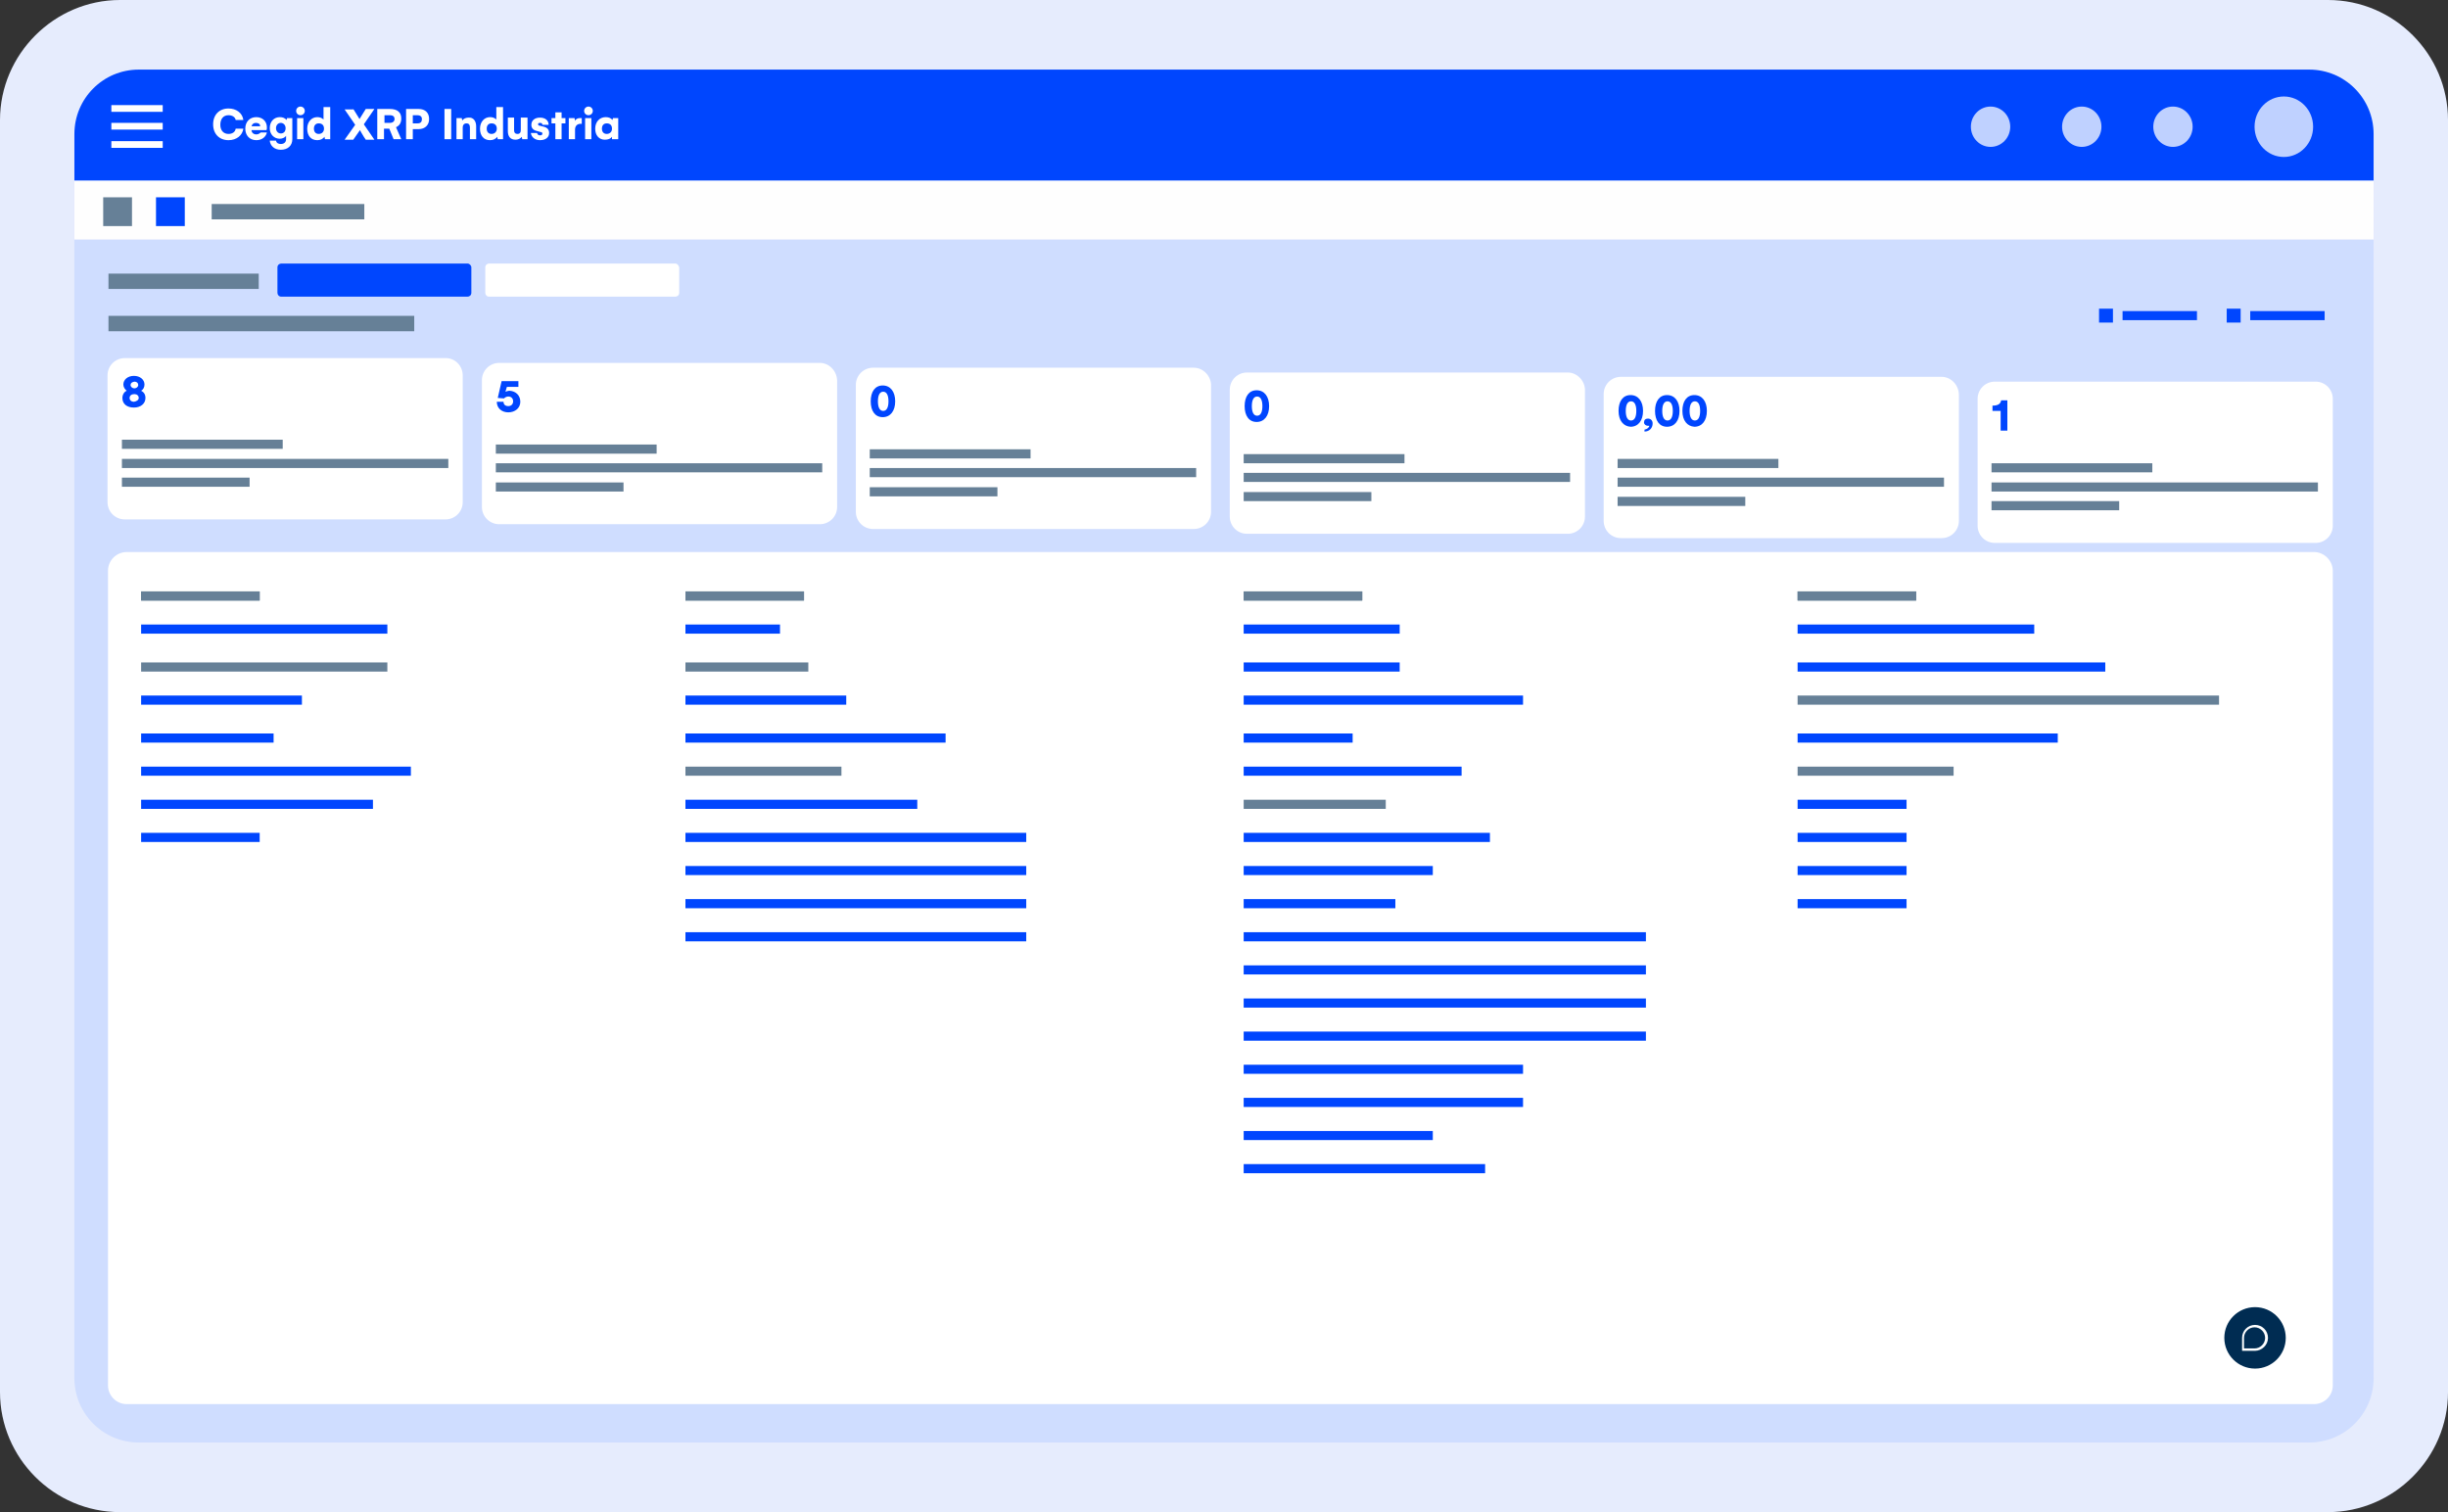 <?xml version="1.0" encoding="UTF-8"?>
<!-- Generator: Adobe Illustrator 28.3.0, SVG Export Plug-In . SVG Version: 6.00 Build 0)  -->
<svg xmlns="http://www.w3.org/2000/svg" xmlns:xlink="http://www.w3.org/1999/xlink" version="1.1" x="0px" y="0px" viewBox="0 0 510 315" style="enable-background:new 0 0 510 315;" xml:space="preserve"><rect x="0" y="0" width="510" height="315" fill="#333333" stroke="none"/>
<style type="text/css">
	.st0{fill:#E6ECFD;}
	.st1{fill:#F2F2F2;}
	.st2{fill:#0046FE;}
	.st3{opacity:0.75;fill:#E6ECFD;enable-background:new    ;}
	.st4{fill:#FFFFFF;}
	.st5{enable-background:new    ;}
	.st6{fill:#99B5FF;}
	.st7{fill:#668097;}
	.st8{fill:#E5ECFF;}
	.st9{fill:#D3DDFE;}
	.st10{fill:#FEFEFE;}
	.st11{opacity:0.75;fill:#FFFFFF;enable-background:new    ;}
	.st12{fill:#002C52;}
	.st13{fill:#D5F7E9;}
	.st14{clip-path:url(#SVGID_00000142146062950701973210000013816589845757483169_);}
	.st15{clip-path:url(#screen_00000167367071557475632580000013421768673032658591_);}
	.st16{opacity:0.8;fill:#FFFFFF;}
	.st17{clip-path:url(#screen_00000170241898980213991050000003850809262722187418_);}
	.st18{clip-path:url(#screen_00000015345512477034377430000017955291742941746823_);}
	.st19{fill:#CCDAFF;}
	.st20{fill:none;stroke:#FFFFFF;stroke-miterlimit:10;}
	.st21{fill:none;stroke:#F2F2F2;stroke-width:0;stroke-miterlimit:10;}
	.st22{clip-path:url(#SVGID_00000056416045109294591900000018392958215606083512_);fill:#FFFFFF;}
	.st23{clip-path:url(#SVGID_00000056416045109294591900000018392958215606083512_);}
	.st24{clip-path:url(#SVGID_00000057866681955858343200000014674764099783314622_);fill:#F2F2F2;}
	.st25{clip-path:url(#SVGID_00000057866681955858343200000014674764099783314622_);}
	.st26{clip-path:url(#SVGID_00000029017058897200388740000016014678315831387269_);fill:#FFFFFF;}
	.st27{clip-path:url(#SVGID_00000029017058897200388740000016014678315831387269_);}
	.st28{opacity:0.75;clip-path:url(#SVGID_00000029017058897200388740000016014678315831387269_);fill:#FFFFFF;}
	.st29{clip-path:url(#SVGID_00000055684424571436646260000018189238668762151816_);fill:#FFFFFF;}
	.st30{clip-path:url(#SVGID_00000055684424571436646260000018189238668762151816_);}
	.st31{fill:#EBF2FF;}
	.st32{clip-path:url(#SVGID_00000055684424571436646260000018189238668762151816_);fill:#668097;}
	.st33{clip-path:url(#SVGID_00000055684424571436646260000018189238668762151816_);fill:#99B5FF;}
	.st34{clip-path:url(#SVGID_00000055684424571436646260000018189238668762151816_);fill:#0046FE;}
	.st35{fill:#FFFFFF;stroke:#668097;stroke-width:0.5;stroke-miterlimit:10;}
	.st36{fill:#C8C8C8;}
	.st37{fill:none;stroke:#0046FE;stroke-width:0.25;stroke-miterlimit:10;}
	.st38{fill:none;stroke:#668097;stroke-width:0.25;stroke-miterlimit:10;}
	.st39{fill:none;stroke:#FFFFFF;stroke-linecap:round;stroke-miterlimit:10;}
	.st40{fill:#EAF0FD;}
	.st41{fill:#172734;}
	.st42{fill:#F5CC52;}
	.st43{fill:#F5DA89;}
	.st44{fill:#E8C6C7;}
	.st45{fill:#E9EEFB;}
	.st46{fill:#EAEAEA;}
	.st47{fill:#F0CB60;}
	.st48{fill:#505560;}
	.st49{fill:#181818;}
	.st50{fill:#A9B9C4;}
	.st51{fill:#CFDAE1;}
	.st52{fill:#363B44;}
	.st53{fill:#F5F5F5;}
	.st54{clip-path:url(#SVGID_00000147933359357652807850000010886522496048232372_);fill:#FFFFFF;}
	
		.st55{clip-path:url(#SVGID_00000147933359357652807850000010886522496048232372_);fill:#F5F6F5;stroke:#DEDEDE;stroke-width:0.5;stroke-miterlimit:10;}
	.st56{clip-path:url(#SVGID_00000147933359357652807850000010886522496048232372_);fill:#0046FE;}
	.st57{clip-path:url(#SVGID_00000147933359357652807850000010886522496048232372_);fill:#F5F6F5;}
	.st58{clip-path:url(#SVGID_00000147933359357652807850000010886522496048232372_);fill:#DEDEDE;}
	.st59{clip-path:url(#SVGID_00000147933359357652807850000010886522496048232372_);fill:#F6F6F6;}
	.st60{clip-path:url(#SVGID_00000147933359357652807850000010886522496048232372_);fill:#DB3848;}
	.st61{clip-path:url(#SVGID_00000147933359357652807850000010886522496048232372_);fill:#2BA747;}
	.st62{clip-path:url(#SVGID_00000147933359357652807850000010886522496048232372_);fill:#047CFD;}
	.st63{clip-path:url(#SVGID_00000147933359357652807850000010886522496048232372_);fill:#FDC10B;}
	.st64{clip-path:url(#SVGID_00000147933359357652807850000010886522496048232372_);fill:#ACACAC;}
	.st65{clip-path:url(#SVGID_00000147933359357652807850000010886522496048232372_);fill:#EEF0EE;}
	.st66{clip-path:url(#SVGID_00000147933359357652807850000010886522496048232372_);fill:#939393;}
	.st67{clip-path:url(#SVGID_00000147933359357652807850000010886522496048232372_);fill:#404045;}
	.st68{clip-path:url(#SVGID_00000147933359357652807850000010886522496048232372_);fill:#FCFCFB;}
	.st69{clip-path:url(#SVGID_00000147933359357652807850000010886522496048232372_);fill:#98EA25;}
	.st70{clip-path:url(#SVGID_00000147933359357652807850000010886522496048232372_);fill:#C69E2F;}
	.st71{clip-path:url(#SVGID_00000147933359357652807850000010886522496048232372_);fill:#7E92A5;}
	.st72{clip-path:url(#SVGID_00000147933359357652807850000010886522496048232372_);fill:#C435B9;}
	.st73{clip-path:url(#SVGID_00000147933359357652807850000010886522496048232372_);fill:#FEFEFE;}
	.st74{clip-path:url(#SVGID_00000147933359357652807850000010886522496048232372_);fill:#F2F2F2;}
	.st75{clip-path:url(#SVGID_00000147933359357652807850000010886522496048232372_);fill:#EBECEB;}
	.st76{clip-path:url(#SVGID_00000147933359357652807850000010886522496048232372_);fill:#FDFEFD;}
	.st77{clip-path:url(#SVGID_00000147933359357652807850000010886522496048232372_);fill:#67E44C;}
	.st78{clip-path:url(#SVGID_00000147933359357652807850000010886522496048232372_);fill:#C47DBB;}
	.st79{clip-path:url(#SVGID_00000147933359357652807850000010886522496048232372_);fill:#9B764B;}
	.st80{clip-path:url(#SVGID_00000147933359357652807850000010886522496048232372_);fill:#E75F94;}
	.st81{clip-path:url(#SVGID_00000147933359357652807850000010886522496048232372_);fill:#A24140;}
	.st82{clip-path:url(#SVGID_00000147933359357652807850000010886522496048232372_);fill:#7C818E;}
	.st83{clip-path:url(#SVGID_00000147933359357652807850000010886522496048232372_);}
	.st84{clip-path:url(#SVGID_00000147933359357652807850000010886522496048232372_);fill:#668097;}
	.st85{fill:#C9C9C9;}
	.st86{fill:#FFFFFF;stroke:#F2F2F2;stroke-width:0.75;stroke-miterlimit:10;}
	.st87{clip-path:url(#SVGID_00000147933359357652807850000010886522496048232372_);fill:#D80000;}
	.st88{fill:#98EA25;}
	.st89{fill:#C69E2F;}
	.st90{fill:#404045;}
	.st91{fill:#C435B9;}
	.st92{fill:#D80000;}
	.st93{fill:#F5F6F5;}
	.st94{fill:none;}
	.st95{clip-path:url(#SVGID_00000100340366793075627480000015905758121267906477_);}
	.st96{fill:#FCFCFC;}
	.st97{fill:#F2F2F2;stroke:#E0E0E0;stroke-width:0.25;stroke-miterlimit:10;}
	.st98{fill:none;stroke:#C8C8C8;stroke-width:0.25;stroke-miterlimit:10;}
	.st99{fill:#FFFFFF;stroke:#E0E0E0;stroke-width:0.25;stroke-miterlimit:10;}
	.st100{fill:#99B5FF;stroke:#0046FE;stroke-width:0.25;stroke-miterlimit:10;}
	.st101{fill:#262626;}
	.st102{clip-path:url(#SVGID_00000013192107985290286820000011788761219970125736_);fill:#FFFFFF;}
	.st103{clip-path:url(#SVGID_00000013192107985290286820000011788761219970125736_);fill:#F5F6F5;}
	.st104{clip-path:url(#SVGID_00000013192107985290286820000011788761219970125736_);fill:#F2F2F2;}
	.st105{clip-path:url(#SVGID_00000013192107985290286820000011788761219970125736_);fill:#FDFDFC;}
	.st106{clip-path:url(#SVGID_00000013192107985290286820000011788761219970125736_);fill:#ACACAC;}
	.st107{clip-path:url(#SVGID_00000013192107985290286820000011788761219970125736_);fill:#A3A3A2;}
	.st108{clip-path:url(#SVGID_00000013192107985290286820000011788761219970125736_);fill:#BFBFBE;}
	.st109{clip-path:url(#SVGID_00000013192107985290286820000011788761219970125736_);fill:#F9FAF9;}
	.st110{clip-path:url(#SVGID_00000013192107985290286820000011788761219970125736_);fill:#C3D1DE;}
	.st111{clip-path:url(#SVGID_00000013192107985290286820000011788761219970125736_);fill:#D9E4EF;}
	.st112{clip-path:url(#SVGID_00000013192107985290286820000011788761219970125736_);fill:#FBFBFB;}
	.st113{clip-path:url(#SVGID_00000013192107985290286820000011788761219970125736_);fill:#EEEEEE;}
	.st114{clip-path:url(#SVGID_00000013192107985290286820000011788761219970125736_);fill:#D8D8D7;}
	.st115{clip-path:url(#SVGID_00000013192107985290286820000011788761219970125736_);fill:#EEEFF0;}
	.st116{clip-path:url(#SVGID_00000013192107985290286820000011788761219970125736_);fill:#DCDCDC;}
	.st117{clip-path:url(#SVGID_00000013192107985290286820000011788761219970125736_);fill:#CEDCEA;}
	.st118{clip-path:url(#SVGID_00000013192107985290286820000011788761219970125736_);fill:#474D53;}
	.st119{clip-path:url(#SVGID_00000013192107985290286820000011788761219970125736_);fill:#276228;}
	.st120{clip-path:url(#SVGID_00000013192107985290286820000011788761219970125736_);fill:#797979;}
	.st121{clip-path:url(#SVGID_00000013192107985290286820000011788761219970125736_);fill:#FEFEFD;}
	.st122{clip-path:url(#SVGID_00000013192107985290286820000011788761219970125736_);fill:#CCDAFF;}
	.st123{clip-path:url(#SVGID_00000013192107985290286820000011788761219970125736_);fill:#EFEFEF;}
	.st124{clip-path:url(#SVGID_00000013192107985290286820000011788761219970125736_);fill:#0046FE;}
	.st125{clip-path:url(#SVGID_00000013192107985290286820000011788761219970125736_);fill:#EEEFEE;}
	.st126{clip-path:url(#SVGID_00000013192107985290286820000011788761219970125736_);fill:#CDF9CD;}
	
		.st127{clip-path:url(#SVGID_00000013192107985290286820000011788761219970125736_);fill:#FFFFFF;stroke:#668097;stroke-width:0.25;stroke-miterlimit:10;}
	.st128{clip-path:url(#SVGID_00000013192107985290286820000011788761219970125736_);}
	.st129{fill:#FFFFFF;stroke:#668097;stroke-width:0.25;stroke-miterlimit:10;}
	.st130{clip-path:url(#SVGID_00000013192107985290286820000011788761219970125736_);fill:#668097;}
	.st131{fill:#276228;}
	.st132{fill:#A3A3A2;}
	.st133{fill:#FEFEFD;}
	.st134{fill:#1C6A19;}
	.st135{fill:none;stroke:#668097;stroke-width:0.5;stroke-miterlimit:10;}
	.st136{clip-path:url(#SVGID_00000013192107985290286820000011788761219970125736_);fill:#EEEEEF;}
	
		.st137{clip-path:url(#SVGID_00000013192107985290286820000011788761219970125736_);fill:none;stroke:#ACACAC;stroke-width:0.5;stroke-miterlimit:10;}
	.st138{fill:#D2E0FF;stroke:#668097;stroke-width:0.25;stroke-miterlimit:10;}
	.st139{fill:#474D53;}
	.st140{fill:#BFBFBE;}
	.st141{clip-path:url(#SVGID_00000150800876824351154730000014991100231968936362_);fill:#FFFFFF;}
	.st142{clip-path:url(#SVGID_00000150800876824351154730000014991100231968936362_);}
	.st143{fill:#FECECE;}
	.st144{fill:#C9CFD3;}
	.st145{fill:#EAEDF0;}
	.st146{fill:#95DEB7;}
	.st147{fill:#A6E5C4;}
	.st148{opacity:9.000000e-02;fill:#002C52;enable-background:new    ;}
	.st149{fill:none;stroke:#C9CFD3;}
	.st150{fill:none;stroke:#EAEDF0;}
	.st151{fill:#E5A6A6;}
	.st152{fill:none;stroke:#002C52;}
	.st153{clip-path:url(#SVGID_00000088090669330309494760000001184511367408739744_);}
	.st154{fill:#FDFDFC;}
	.st155{fill:#ACACAC;}
	.st156{fill:#F9FAF9;}
	.st157{fill:#FBFBFB;}
	.st158{fill:#EEEEEE;}
	.st159{fill:#D8D8D7;}
	.st160{fill:#D9E4EF;}
	.st161{fill:#D2E0FF;}
	.st162{fill:none;stroke:#E0E0E0;stroke-width:0.25;stroke-miterlimit:10;}
	.st163{fill:#D6FFD4;}
	.st164{fill:#FFD5D5;}
	.st165{fill:#D6D6D6;stroke:#668097;stroke-width:0.25;stroke-miterlimit:10;}
	.st166{clip-path:url(#SVGID_00000090984424890433173330000004159621709494274987_);fill:#F9F9F9;}
	.st167{clip-path:url(#SVGID_00000090984424890433173330000004159621709494274987_);fill:#FFFFFF;}
	.st168{clip-path:url(#SVGID_00000090984424890433173330000004159621709494274987_);fill:#668097;}
	.st169{clip-path:url(#SVGID_00000090984424890433173330000004159621709494274987_);}
	
		.st170{clip-path:url(#SVGID_00000090984424890433173330000004159621709494274987_);fill:none;stroke:#668097;stroke-width:0.25;stroke-miterlimit:10;}
	.st171{clip-path:url(#SVGID_00000090984424890433173330000004159621709494274987_);fill:#F2F2F2;}
	.st172{clip-path:url(#SVGID_00000090984424890433173330000004159621709494274987_);fill:#C8C8C8;}
	.st173{clip-path:url(#SVGID_00000083769000813134656700000002293316851917731741_);fill:#F2F2F2;}
	.st174{clip-path:url(#SVGID_00000083769000813134656700000002293316851917731741_);}
	.st175{fill:#E2E2E2;}
	.st176{fill:none;stroke:#F2F2F2;stroke-width:0.75;stroke-miterlimit:10;}
	.st177{fill:none;stroke:#99B5FF;stroke-width:0.5;stroke-miterlimit:10;}
	.st178{clip-path:url(#SVGID_00000172429213231143950960000010735795547829620356_);}
	.st179{clip-path:url(#SVGID_00000090254525246741037790000011924563365438401464_);fill:#CFDDFF;}
	.st180{clip-path:url(#SVGID_00000090254525246741037790000011924563365438401464_);fill:#0046FE;}
	.st181{clip-path:url(#SVGID_00000090254525246741037790000011924563365438401464_);fill:#FFFFFF;}
	.st182{clip-path:url(#SVGID_00000090254525246741037790000011924563365438401464_);fill:#668097;}
	.st183{clip-path:url(#SVGID_00000090254525246741037790000011924563365438401464_);}
	.st184{opacity:0.75;fill:#FFFFFF;}
	.st185{clip-path:url(#SVGID_00000090254525246741037790000011924563365438401464_);fill:#FEFEFE;}
	.st186{clip-path:url(#SVGID_00000090254525246741037790000011924563365438401464_);fill:#D5F7E9;}
	.st187{clip-path:url(#SVGID_00000161630017747565013560000013497111747426412170_);fill:#CFDDFF;}
	.st188{clip-path:url(#SVGID_00000161630017747565013560000013497111747426412170_);fill:#0046FE;}
	.st189{clip-path:url(#SVGID_00000161630017747565013560000013497111747426412170_);fill:#FFFFFF;}
	.st190{clip-path:url(#SVGID_00000161630017747565013560000013497111747426412170_);fill:#668097;}
	.st191{clip-path:url(#SVGID_00000161630017747565013560000013497111747426412170_);}
	.st192{clip-path:url(#SVGID_00000053546466708048338910000008539736360699815356_);fill:#CFDDFF;}
	.st193{clip-path:url(#SVGID_00000053546466708048338910000008539736360699815356_);fill:#0046FE;}
	.st194{clip-path:url(#SVGID_00000053546466708048338910000008539736360699815356_);fill:#FFFFFF;}
	.st195{clip-path:url(#SVGID_00000053546466708048338910000008539736360699815356_);fill:#668097;}
	.st196{clip-path:url(#SVGID_00000053546466708048338910000008539736360699815356_);}
	.st197{clip-path:url(#SVGID_00000162334728129612841580000016421343914095726477_);fill:#CFDDFF;}
	.st198{clip-path:url(#SVGID_00000162334728129612841580000016421343914095726477_);}
	.st199{clip-path:url(#SVGID_00000162334728129612841580000016421343914095726477_);fill:#FFFFFF;}
	.st200{clip-path:url(#SVGID_00000162334728129612841580000016421343914095726477_);fill:#668097;}
	.st201{clip-path:url(#SVGID_00000162334728129612841580000016421343914095726477_);fill:#F2F2F2;}
	.st202{clip-path:url(#SVGID_00000162334728129612841580000016421343914095726477_);fill:#0046FE;}
	.st203{fill:#CFDDFF;}
	.st204{fill:#E1EAFF;}
	.st205{fill:#FFAD95;}
	.st206{fill:#FCFDFD;}
	.st207{fill:#E9ECF0;}
	.st208{fill:#DADDDF;}
	.st209{fill:#F2F7FD;}
	.st210{fill:#DCDCDC;}
	.st211{fill:#FDFDFD;}
	.st212{fill:#8895A3;}
	.st213{fill:#757692;}
	.st214{fill:#E8FAFC;}
	.st215{fill:#F2F7FC;}
	.st216{fill:#FBFCFC;}
	.st217{fill:#BEBEDB;}
	.st218{fill:#F1F2F4;}
	.st219{fill:#5880A9;}
	.st220{fill:#9E6455;}
	.st221{fill:#FEAC94;}
	.st222{fill:#F0F0F0;}
	.st223{fill:#FDAC94;}
	.st224{fill:#FEFEFE;stroke:#F2F2F2;stroke-width:0.5;stroke-miterlimit:10;}
	.st225{clip-path:url(#SVGID_00000162334728129612841580000016421343914095726477_);fill:#E1EAFF;}
	.st226{clip-path:url(#SVGID_00000089575846784492059040000018177648922739183500_);fill:#CFDDFF;}
	.st227{clip-path:url(#SVGID_00000089575846784492059040000018177648922739183500_);fill:#FFFFFF;}
	.st228{clip-path:url(#SVGID_00000089575846784492059040000018177648922739183500_);fill:#FEFEFE;}
	.st229{clip-path:url(#SVGID_00000089575846784492059040000018177648922739183500_);fill:#0046FE;}
	.st230{clip-path:url(#SVGID_00000089575846784492059040000018177648922739183500_);fill:#668097;}
	.st231{clip-path:url(#SVGID_00000089575846784492059040000018177648922739183500_);}
	.st232{clip-path:url(#SVGID_00000173125661739175796870000009755555777292509578_);}
	.st233{clip-path:url(#screen_00000052804212188563676420000017408303396681378433_);}
	.st234{fill:#CCD5DC;}
	.st235{clip-path:url(#SVGID_00000134966693328019988400000005651323202573131165_);}
	.st236{clip-path:url(#screen_00000018935803126444299650000014309868490682620336_);}
	.st237{opacity:0.8;fill:#0046FE;}
	.st238{opacity:0.8;fill:#6690FE;}
	.st239{fill:#6690FE;}
	.st240{clip-path:url(#SVGID_00000144318653624439453280000004087239668092079757_);}
	.st241{clip-path:url(#screen_00000115503574342134548070000007663499105761030314_);}
	.st242{clip-path:url(#screen_00000029031451642766323680000014068694748017702816_);}
	.st243{clip-path:url(#SVGID_00000094586370743434328090000002390246782769286799_);fill:#6690FE;}
	.st244{fill:none;stroke:#F2F2F2;stroke-width:0.588;stroke-miterlimit:10;}
	.st245{fill:none;stroke:#99B5FF;stroke-width:0.588;stroke-miterlimit:10;}
	.st246{fill:none;stroke:#6690FE;stroke-width:0.588;stroke-miterlimit:10;}
	.st247{clip-path:url(#screen_00000126310663303171150990000010328863094915981202_);}
	.st248{clip-path:url(#SVGID_00000076586148170002266960000012970955607078804895_);}
	.st249{clip-path:url(#screen_00000116236882053392581340000017246844938612190850_);}
	.st250{fill-rule:evenodd;clip-rule:evenodd;fill:#0046FE;}
	.st251{opacity:0.8;fill:#99B5FF;}
	.st252{fill:none;stroke:#F2F2F2;stroke-width:0.346;stroke-miterlimit:10;}
	.st253{fill:none;stroke:#99B5FF;stroke-width:0.346;stroke-miterlimit:10;}
	.st254{fill:none;stroke:#6690FE;stroke-width:0.346;stroke-miterlimit:10;}
	.st255{clip-path:url(#SVGID_00000057867175182782778700000016488022399396679068_);}
	.st256{clip-path:url(#screen_00000056422883499950787950000008141172171253629115_);}
	.st257{fill:none;stroke:#F2F2F2;stroke-width:0.752;stroke-miterlimit:10;}
	.st258{fill:none;stroke:#99B5FF;stroke-width:0.752;stroke-miterlimit:10;}
	.st259{fill:none;stroke:#6690FE;stroke-width:0.752;stroke-miterlimit:10;}
	.st260{clip-path:url(#SVGID_00000054957098565765538020000014920141533644871067_);}
	.st261{clip-path:url(#screen_00000112616506370883753780000013853423339968712096_);}
	.st262{fill:none;stroke:#F2F2F2;stroke-width:0.673;stroke-miterlimit:10;}
	.st263{fill:none;stroke:#6690FE;stroke-width:6.034;stroke-miterlimit:10;}
	.st264{clip-path:url(#SVGID_00000121980115944443886860000001161827378923390370_);}
	.st265{clip-path:url(#screen_00000040571116246962779920000007138789400039548345_);}
	.st266{fill:#CCCCCC;}
	.st267{fill:#7F7F7F;}
	.st268{clip-path:url(#SVGID_00000065076458339210956560000003113381234230098336_);}
	.st269{clip-path:url(#screen_00000078042584292651229820000005477643240259308432_);}
	.st270{clip-path:url(#SVGID_00000139983111284841727530000000067241109366962367_);}
	.st271{clip-path:url(#screen_00000164481068643533500000000006380125218206987651_);}
	.st272{clip-path:url(#SVGID_00000051380121070267619770000001752681705784918451_);}
	.st273{clip-path:url(#screen_00000141451439861999954140000014813084422441943681_);}
	.st274{clip-path:url(#screen_00000103981045550137597230000018084264888948823741_);}
	.st275{fill:none;stroke:#0046FE;stroke-width:6.034;stroke-miterlimit:10;}
	.st276{clip-path:url(#SVGID_00000144312244463363937930000014601583153273606304_);fill:#6690FE;}
	.st277{clip-path:url(#screen_00000069356426879865503340000013277457829624421523_);}
	.st278{clip-path:url(#SVGID_00000130645210146358488230000013262762803312501439_);}
	.st279{clip-path:url(#screen_00000147182770189832310160000008185577986088059574_);}
	.st280{opacity:0.75;fill:#3E3F41;}
	.st281{opacity:0.5;fill:#CCDAFF;}
	.st282{clip-path:url(#SVGID_00000177481194448332582150000005435595648003362733_);}
	.st283{clip-path:url(#screen_00000150085155402589636970000009876697732281752995_);}
	.st284{clip-path:url(#SVGID_00000105424112715794266820000012599159413076770441_);}
	.st285{clip-path:url(#screen_00000091737844629163632080000016479267412483908001_);}
	.st286{fill-rule:evenodd;clip-rule:evenodd;fill:#FFFFFF;}
	.st287{clip-path:url(#SVGID_00000155854459769833513120000010038425097723177882_);}
	.st288{clip-path:url(#screen_00000043417312995640289240000001017978655944063663_);}
	.st289{clip-path:url(#screen_00000027577641950828471050000008181988181184854450_);}
	.st290{clip-path:url(#SVGID_00000162333434700661987540000013253975231644983993_);fill:#6690FE;}
	.st291{fill:none;stroke:#F2F2F2;stroke-width:0.384;stroke-miterlimit:10;}
	.st292{fill:none;stroke:#99B5FF;stroke-width:0.384;stroke-miterlimit:10;}
	.st293{fill:none;stroke:#6690FE;stroke-width:0.384;stroke-miterlimit:10;}
	.st294{clip-path:url(#screen_00000120535640847269714810000017945579955340481467_);}
	.st295{clip-path:url(#SVGID_00000051375873617076622120000005740645842068145079_);}
	.st296{clip-path:url(#screen_00000143585650662647862490000016967505707297561729_);}
	.st297{clip-path:url(#screen_00000006676402965902293550000009016242043804981125_);}
	.st298{clip-path:url(#SVGID_00000153668132188934841820000008740134089001592254_);fill:#6690FE;}
	.st299{clip-path:url(#SVGID_00000114057631751000620980000003081618523850852539_);fill:#6690FE;}
	.st300{clip-path:url(#screen_00000024682008283503082300000002322009940074249406_);}
	.st301{clip-path:url(#SVGID_00000078009653070548086090000000426219470087929778_);}
	.st302{clip-path:url(#screen_00000070107804859138057800000007956161016006713505_);}
	.st303{clip-path:url(#screen_00000026162891893617225970000001120834900562214303_);}
	.st304{clip-path:url(#SVGID_00000138543119693624177750000011376335173083931536_);fill:#6690FE;}
	.st305{clip-path:url(#screen_00000150071465130824404090000011881117294050744491_);}
	.st306{clip-path:url(#SVGID_00000150788558665879938150000015697667751361006494_);}
	.st307{clip-path:url(#screen_00000082347478466742450930000005703706098542451876_);}
	.st308{clip-path:url(#SVGID_00000096037284730569517160000012025045454092808086_);}
	.st309{clip-path:url(#screen_00000142161295875932545970000008803350055936755613_);}
	.st310{clip-path:url(#SVGID_00000045577668157553827980000017032230919332633490_);}
	.st311{clip-path:url(#screen_00000074442584839417876860000014488320638828491136_);}
	.st312{clip-path:url(#SVGID_00000130634952720419739580000008322717057961771672_);}
	.st313{clip-path:url(#screen_00000027576984614897623360000005265014520496037292_);}
	.st314{clip-path:url(#SVGID_00000004519663091113138570000009824511508312748981_);}
	.st315{clip-path:url(#screen_00000162351029764924655810000007516382230081667485_);}
	.st316{clip-path:url(#SVGID_00000157274093625459317680000016032118504384844683_);}
	.st317{clip-path:url(#screen_00000002357317749263720600000006885024261441442989_);}
	.st318{opacity:0.2;}
	.st319{clip-path:url(#SVGID_00000055695591148404854010000017537093688875265440_);}
	.st320{clip-path:url(#screen_00000097460127365552350070000011801622983247923090_);}
	.st321{clip-path:url(#screen_00000097460127365552350070000011801622983247923090_);fill:#6690FE;}
	.st322{clip-path:url(#screen_00000097460127365552350070000011801622983247923090_);fill:#99B5FF;}
	.st323{clip-path:url(#SVGID_00000155147788983982951250000001276160828746802331_);}
	.st324{clip-path:url(#screen_00000016777603833701225640000010655208776898876074_);}
	.st325{clip-path:url(#SVGID_00000176026524905603803100000003898081394316512941_);}
	.st326{clip-path:url(#screen_00000147213431658451991270000003662364120449853840_);}
	.st327{clip-path:url(#SVGID_00000156581170427653378070000006910646854946755007_);}
	.st328{clip-path:url(#screen_00000145746181309199643650000012258250087666637188_);}
	.st329{clip-path:url(#SVGID_00000013882696831269236760000015943748128823072903_);}
	.st330{clip-path:url(#screen_00000054266780954743397610000018408501507078747569_);}
	.st331{clip-path:url(#SVGID_00000021830720065403189790000003632193117924797613_);}
	.st332{clip-path:url(#screen_00000054979828775100113940000005906785216912354190_);}
	.st333{clip-path:url(#SVGID_00000163789464543276825630000013605993698479769013_);}
	.st334{clip-path:url(#screen_00000085211103675385654790000002888710673454120875_);}
	.st335{clip-path:url(#SVGID_00000003076728273640465070000000279344461736287104_);}
	.st336{clip-path:url(#screen_00000132781123848875675200000008722731214994897580_);}
	.st337{clip-path:url(#SVGID_00000071534969928557228680000011638146453009014678_);}
	.st338{clip-path:url(#screen_00000079483274731301158250000004029780820494294664_);}
	.st339{clip-path:url(#screen_00000079483274731301158250000004029780820494294664_);fill:#6690FE;}
	.st340{clip-path:url(#screen_00000079483274731301158250000004029780820494294664_);fill:#99B5FF;}
	.st341{clip-path:url(#SVGID_00000101090293800618698080000004332933821662949008_);}
	.st342{clip-path:url(#screen_00000147909313708789659960000017144235044137458087_);}
	.st343{clip-path:url(#SVGID_00000062173671681452812760000016105548819911458459_);}
	.st344{clip-path:url(#screen_00000118376942629671070280000012820241630172069541_);}
	.st345{clip-path:url(#screen_00000011009104679319024260000009559934047892573856_);}
	.st346{clip-path:url(#SVGID_00000000213066231053306290000017389191662176962237_);fill:#6690FE;}
	.st347{clip-path:url(#screen_00000013165438279209141180000013321611758601906847_);}
	.st348{clip-path:url(#SVGID_00000091717901780883268170000009060575275419451057_);}
	.st349{clip-path:url(#screen_00000157302257853476455890000011838603735220599471_);}
	.st350{clip-path:url(#SVGID_00000101819597731108539460000011179323541475460754_);}
	.st351{clip-path:url(#screen_00000159468189561255316770000007851949066479984315_);}
	.st352{clip-path:url(#SVGID_00000000909478899027937010000000206579825756466356_);}
	.st353{clip-path:url(#screen_00000042008777301428793230000007279266767130100907_);}
	.st354{clip-path:url(#SVGID_00000085238370821902505810000004779709808960914093_);}
	.st355{fill:#98B4FD;}
	.st356{fill:#0046FD;}
	.st357{opacity:0.8;}
	.st358{clip-path:url(#SVGID_00000064324058511615008060000013166155324907564460_);fill:#98B4FD;}
	.st359{clip-path:url(#SVGID_00000168110248421988549720000014456587277775133869_);fill:#98B4FD;}
	.st360{clip-path:url(#SVGID_00000152248474970219408420000012064238492634314921_);fill:#98B4FD;}
	.st361{clip-path:url(#SVGID_00000170991013827317847720000016170157405421029290_);fill:#98B4FD;}
	.st362{clip-path:url(#SVGID_00000062908785953033337960000010811779744635717537_);fill:#98B4FD;}
	.st363{clip-path:url(#SVGID_00000078759423146130213270000005382551619582518675_);fill:#98B4FD;}
	.st364{clip-path:url(#SVGID_00000078006450866842114010000006804792511833749908_);fill:#98B4FD;}
	.st365{clip-path:url(#SVGID_00000147211354061295561490000016926268761942878888_);fill:#98B4FD;}
	.st366{clip-path:url(#SVGID_00000047768073080779068590000012014383520387577265_);fill:#98B4FD;}
	.st367{clip-path:url(#SVGID_00000163784316022372083280000001036844729961301123_);fill:#98B4FD;}
	.st368{clip-path:url(#SVGID_00000059989434554839725680000008681100362296826296_);fill:#98B4FD;}
	.st369{clip-path:url(#SVGID_00000003068683834712091700000005891162967553967529_);fill:#98B4FD;}
	.st370{clip-path:url(#SVGID_00000152948120751318704940000005507404554394163886_);fill:#98B4FD;}
	.st371{fill:none;stroke:#F1F1F1;stroke-width:0.534;stroke-miterlimit:10;}
	.st372{clip-path:url(#SVGID_00000052084371297166317820000003570298855330957210_);fill:#98B4FD;}
	.st373{clip-path:url(#SVGID_00000158708368228647230790000010503713959886962366_);fill:#98B4FD;}
	.st374{clip-path:url(#SVGID_00000151526189191805915050000003518878941184276915_);fill:#98B4FD;}
	.st375{clip-path:url(#SVGID_00000124858517291656257270000002954725107408182930_);fill:#98B4FD;}
	.st376{clip-path:url(#SVGID_00000137105369840984841430000006146405629897724561_);fill:#98B4FD;}
	.st377{clip-path:url(#SVGID_00000153702711198269224430000007388545652460248998_);fill:#98B4FD;}
	.st378{clip-path:url(#SVGID_00000128473450225612866810000007454067259999549606_);fill:#98B4FD;}
	.st379{clip-path:url(#SVGID_00000027600799357317012130000003775994956428677050_);fill:#98B4FD;}
	.st380{clip-path:url(#SVGID_00000103254078224821351330000011351578079098741948_);fill:#98B4FD;}
	.st381{clip-path:url(#SVGID_00000011009845370234905730000000028807054939997598_);fill:#98B4FD;}
	.st382{clip-path:url(#SVGID_00000036944587378478602570000017594790096174212539_);fill:#98B4FD;}
	.st383{clip-path:url(#SVGID_00000146479576240008523900000017164156477038050968_);fill:#98B4FD;}
	.st384{clip-path:url(#SVGID_00000075136234186725608940000016012351130594914745_);fill:#98B4FD;}
	.st385{clip-path:url(#SVGID_00000045596865709617197040000000250822741556531072_);fill:#98B4FD;}
	.st386{clip-path:url(#SVGID_00000005234378468221190900000000421498937924138641_);fill:#98B4FD;}
	.st387{clip-path:url(#SVGID_00000049917393637353851730000010498932190006306949_);fill:#98B4FD;}
	.st388{clip-path:url(#SVGID_00000042010356549344279400000012404614499845614010_);fill:#98B4FD;}
	.st389{clip-path:url(#SVGID_00000157272016705650081930000012349912520738675896_);fill:#98B4FD;}
	.st390{clip-path:url(#SVGID_00000124865174715487706170000015014323123963209611_);fill:#98B4FD;}
	.st391{fill:none;stroke:#668FFD;stroke-width:0.534;stroke-miterlimit:10;}
	.st392{fill:none;stroke:#98B4FD;stroke-width:0.534;stroke-miterlimit:10;}
	.st393{clip-path:url(#SVGID_00000033340581048771012860000016953532065284035990_);}
	.st394{clip-path:url(#SVGID_00000099653550753464593820000016415804698430502060_);}
	.st395{fill:#528FFF;}
	.st396{fill:none;stroke:#99B5FF;stroke-miterlimit:10;}
	.st397{fill:none;stroke:#0046FE;stroke-miterlimit:10;}
	.st398{fill:none;stroke:#528FFF;stroke-miterlimit:10;}
	.st399{fill:none;stroke:#528FFF;stroke-width:0.5;stroke-miterlimit:10;}
	.st400{fill:none;stroke:#9DA2A9;stroke-width:0.5;stroke-miterlimit:10;}
	.st401{fill:none;stroke:#99B5FF;stroke-width:3;stroke-miterlimit:10;}
	.st402{fill:#003BA2;}
	.st403{clip-path:url(#SVGID_00000080204550097198742050000014417030946216985772_);}
	.st404{clip-path:url(#screen_00000181781133378444090300000006860048393151653306_);}
	.st405{clip-path:url(#SVGID_00000037653913739487307300000004842254951344398486_);}
	.st406{fill:none;stroke:#668097;stroke-width:1.5;stroke-miterlimit:10;}
	.st407{fill:#7DB1FF;}
	.st408{clip-path:url(#SVGID_00000020381663483714981130000006673542628666564001_);}
	.st409{clip-path:url(#screen_00000041294821809148251370000011312880986792426148_);}
	.st410{clip-path:url(#screen_00000026859376697092158540000006371943382990500022_);}
	.st411{clip-path:url(#SVGID_00000133486807345208721810000000129466472940921522_);fill:#6690FE;}
	.st412{clip-path:url(#screen_00000026156023008515969190000011689878809732961192_);}
	.st413{clip-path:url(#SVGID_00000140737093889689930650000011288160033935380146_);}
	.st414{clip-path:url(#screen_00000074417947921099840050000005811300707903481512_);}
	.st415{fill:none;stroke:#F2F2F2;stroke-width:1.038;stroke-miterlimit:10;}
	.st416{clip-path:url(#SVGID_00000010281043306175102070000016221612879780386469_);}
	.st417{fill:none;stroke:#668097;stroke-miterlimit:10;}
	.st418{clip-path:url(#screen_00000112614458183150164640000000503527846541725568_);}
	.st419{clip-path:url(#SVGID_00000130605044163634715070000000481409044649559172_);}
	.st420{clip-path:url(#screen_00000046331248895411482040000016033570640386549662_);}
	.st421{clip-path:url(#SVGID_00000042007614658736186740000009824586771269828245_);}
	.st422{opacity:0.75;fill:none;stroke:#3E3F41;stroke-width:0.5;stroke-miterlimit:10;}
	.st423{fill:none;stroke:#0046FE;stroke-width:2;stroke-miterlimit:10;}
	.st424{fill:#0046FE;stroke:#0046FD;stroke-width:2;stroke-miterlimit:10;}
	.st425{opacity:0.75;fill:#FFFFFF;stroke:#3E3F41;stroke-width:0.5;stroke-miterlimit:10;}
	.st426{clip-path:url(#SVGID_00000126319610375439163230000014596214514120528567_);}
	.st427{clip-path:url(#screen_00000103966478755321086990000005414404712571334052_);}
	.st428{fill:none;stroke:#F2F2F2;stroke-width:0.5;stroke-miterlimit:10;}
	.st429{opacity:0.5;fill:#668097;}
	.st430{opacity:0.5;fill:#0046FD;}
	.st431{opacity:0.5;fill:#99B5FF;}
	.st432{clip-path:url(#SVGID_00000125590932638074872450000015955821932069360014_);}
	.st433{clip-path:url(#screen_00000120529053874236475080000013164558882801611167_);}
	.st434{fill:#BFD3FF;}
	.st435{fill:none;stroke:#0046FE;stroke-width:2;stroke-linecap:round;stroke-linejoin:round;}
	.st436{clip-path:url(#SVGID_00000142152303443500183230000010637249075998368133_);}
	.st437{clip-path:url(#SVGID_00000178925635724377552000000017748898917367171516_);}
	.st438{fill:#FFFFFF;stroke:#A9A9A9;stroke-width:0.5;stroke-miterlimit:10;}
	.st439{fill:#E1E1E1;}
	.st440{fill:none;stroke:#0046FE;stroke-width:0.5;stroke-linecap:round;stroke-linejoin:round;stroke-miterlimit:10;}
	.st441{clip-path:url(#SVGID_00000116198575253456456790000008481700524158778293_);}
	.st442{clip-path:url(#SVGID_00000118355981239372286780000012431358331648139673_);}
	.st443{clip-path:url(#screen_00000063605109054301100550000006341073046508822973_);}
	.st444{fill:none;stroke:#CCDAFF;stroke-width:4;stroke-miterlimit:10;}
	.st445{fill:none;stroke:#6B6B6B;stroke-width:0.5;stroke-miterlimit:10;}
	.st446{clip-path:url(#SVGID_00000064353641773489228420000000991417641742524312_);}
	.st447{clip-path:url(#screen_00000034087974911603985820000018247872977025372583_);}
	.st448{clip-path:url(#SVGID_00000143616525360626668170000001496988195437825159_);}
	.st449{clip-path:url(#screen_00000025424205879863967760000001484944987792989865_);}
	.st450{clip-path:url(#screen_00000117664906338337925550000012424808841499779758_);}
	.st451{clip-path:url(#screen_00000000196732266140464590000004621251296936691590_);}
	.st452{clip-path:url(#SVGID_00000150096262564955167120000013939349760779080873_);}
	.st453{clip-path:url(#screen_00000063628113835966599470000003684998665434562992_);}
	.st454{fill:none;stroke:#0046FD;stroke-linecap:round;stroke-miterlimit:10;}
	.st455{fill:#D2D4D6;}
	.st456{clip-path:url(#SVGID_00000152256528576320135200000016986810120941794190_);}
	.st457{clip-path:url(#screen_00000038385105600079183440000003575604233115029378_);}
	.st458{fill:none;stroke:#6690FE;stroke-width:0.593;stroke-miterlimit:10;}
	.st459{clip-path:url(#SVGID_00000151544624265692152770000002511389785079650460_);}
	.st460{clip-path:url(#SVGID_00000133504398424152619810000012590532505044277149_);}
	.st461{clip-path:url(#screen_00000021121062981892021690000000661227425792504220_);}
	.st462{clip-path:url(#SVGID_00000013898400714920946990000004409529662098932635_);}
	.st463{clip-path:url(#screen_00000090271025791719573310000000560510957502730416_);}
	.st464{clip-path:url(#SVGID_00000147933975517182129530000016285926231755645115_);}
	.st465{clip-path:url(#SVGID_00000147933975517182129530000016285926231755645115_);fill:#0046FE;}
	.st466{clip-path:url(#SVGID_00000147933975517182129530000016285926231755645115_);fill:#99B5FF;}
	.st467{opacity:0.75;clip-path:url(#SVGID_00000147933975517182129530000016285926231755645115_);fill:#3E3F41;}
	
		.st468{clip-path:url(#SVGID_00000147933975517182129530000016285926231755645115_);fill:none;stroke:#F2F2F2;stroke-width:0.5;stroke-miterlimit:10;}
	.st469{clip-path:url(#SVGID_00000147933975517182129530000016285926231755645115_);fill:#668097;}
	.st470{fill:none;stroke:#0046FE;stroke-width:0.5;stroke-linecap:round;stroke-linejoin:round;}
	.st471{clip-path:url(#SVGID_00000062874657098862469770000008046524324787084205_);}
	.st472{clip-path:url(#screen_00000063627716846220329800000012056238000600685242_);}
	.st473{fill:none;stroke:#CBCBCB;stroke-width:0.5;stroke-miterlimit:10;}
	.st474{clip-path:url(#SVGID_00000047756036377053214440000004076371302904831901_);}
	.st475{clip-path:url(#screen_00000077287730332583068600000015628219098273697467_);}
	.st476{fill:#DADADA;}
	.st477{fill:#F3F2F1;}
	.st478{fill:#D9E0E4;}
	.st479{fill:#FDB89F;}
	.st480{opacity:0.37;fill:#0046FD;}
	.st481{opacity:0.45;fill:#668097;}
	.st482{fill:#6A91A8;}
	.st483{opacity:0.12;fill:#0046FD;}
	.st484{fill:#E2E1DE;}
	.st485{fill:#F7FCFC;}
	.st486{fill:#EEEDED;}
	.st487{fill:#FCFBF9;}
	.st488{clip-path:url(#SVGID_00000046306553706053849000000004007131486657923487_);}
	.st489{clip-path:url(#screen_00000038407373652957543290000016159915077758716860_);}
	.st490{clip-path:url(#SVGID_00000164475708390638652440000008201537704808746139_);}
	.st491{clip-path:url(#SVGID_00000164475708390638652440000008201537704808746139_);fill:#0046FE;}
	.st492{clip-path:url(#SVGID_00000164475708390638652440000008201537704808746139_);fill:#99B5FF;}
	.st493{opacity:0.75;clip-path:url(#SVGID_00000164475708390638652440000008201537704808746139_);fill:#3E3F41;}
	
		.st494{clip-path:url(#SVGID_00000164475708390638652440000008201537704808746139_);fill:none;stroke:#F2F2F2;stroke-width:0.5;stroke-miterlimit:10;}
	.st495{clip-path:url(#SVGID_00000164475708390638652440000008201537704808746139_);fill:#668097;}
	.st496{clip-path:url(#screen_00000049925851317192257800000006345346657414067346_);}
	.st497{clip-path:url(#screen_00000024691293972316972340000007657714858763717777_);}
	.st498{clip-path:url(#screen_00000180329493487907521600000004801242573797097618_);}
	.st499{fill:none;stroke:#0046FE;stroke-width:0.5;stroke-miterlimit:10;}
	.st500{clip-path:url(#SVGID_00000163768888978780623720000007229193769098695826_);}
	.st501{clip-path:url(#SVGID_00000046312913488535883860000014149403115668090804_);}
	.st502{clip-path:url(#SVGID_00000014624937481949718700000009569540727594914969_);fill:#EFF6FE;}
	.st503{clip-path:url(#SVGID_00000014624937481949718700000009569540727594914969_);fill:#FFFFFF;}
	.st504{clip-path:url(#SVGID_00000133527679655193603450000008663929980873103514_);}
	.st505{clip-path:url(#screen_00000075143186261408098190000002316813651750931609_);}
	.st506{fill:none;stroke:#FFFFFF;stroke-width:1.967;stroke-miterlimit:10;}
	.st507{clip-path:url(#SVGID_00000097465532582275992480000013454639825178253241_);}
	.st508{fill:#FEFFFF;}
	.st509{fill:none;stroke:#C8C8C8;stroke-width:0.2;stroke-miterlimit:10;}
	.st510{clip-path:url(#SVGID_00000052788967105725060530000005207712898644226948_);}
	.st511{clip-path:url(#screen_00000016035941383748381880000017242707994652812184_);}
	.st512{clip-path:url(#SVGID_00000052788967105725060530000005207712898644226948_);fill:#F7F8FA;}
	.st513{clip-path:url(#SVGID_00000052788967105725060530000005207712898644226948_);fill:#668097;}
	.st514{clip-path:url(#SVGID_00000179628270529762457990000005643632175285406131_);fill:#F1F3F5;}
	.st515{clip-path:url(#SVGID_00000179628270529762457990000005643632175285406131_);}
	.st516{clip-path:url(#screen_00000092438252154189454970000009707512615238929591_);}
	.st517{clip-path:url(#SVGID_00000179628270529762457990000005643632175285406131_);fill:#FFFFFF;}
	.st518{clip-path:url(#SVGID_00000150076280499306904270000000792579156557298342_);fill:#F1F3F5;}
	.st519{clip-path:url(#SVGID_00000150076280499306904270000000792579156557298342_);}
	.st520{clip-path:url(#screen_00000098218771689548797490000014352191502444718474_);}
	.st521{clip-path:url(#SVGID_00000150076280499306904270000000792579156557298342_);fill:#FFFFFF;}
	.st522{clip-path:url(#SVGID_00000054965945922859471660000008642592403949429435_);fill:#F2F2F2;}
	.st523{clip-path:url(#SVGID_00000054965945922859471660000008642592403949429435_);}
	.st524{clip-path:url(#SVGID_00000054965945922859471660000008642592403949429435_);fill:#0046FE;}
	.st525{clip-path:url(#SVGID_00000103245694175703194690000013408470151585437081_);fill:#F2F2F2;}
	.st526{clip-path:url(#SVGID_00000103245694175703194690000013408470151585437081_);}
	.st527{clip-path:url(#SVGID_00000103245694175703194690000013408470151585437081_);fill:#0046FE;}
	.st528{clip-path:url(#SVGID_00000090263423164813402210000012853678728199819136_);fill:#F2F2F2;}
	.st529{clip-path:url(#SVGID_00000090263423164813402210000012853678728199819136_);}
	.st530{clip-path:url(#SVGID_00000068650446088222842480000008071302103853312701_);}
	.st531{fill:#BECBEE;}
	.st532{fill:#FF5C35;}
	.st533{fill:#FFDED7;}
	.st534{opacity:0.5;fill:#4DB5CB;}
	.st535{fill:#FF9D86;}
	.st536{fill:#023FED;}
	.st537{fill-rule:evenodd;clip-rule:evenodd;fill:#FFDED7;}
	.st538{fill:#CAE9EF;}
	.st539{clip-path:url(#SVGID_00000148640600435015463620000013134309303021391032_);fill:#F2F2F2;}
	.st540{clip-path:url(#SVGID_00000148640600435015463620000013134309303021391032_);fill:#FFFFFF;}
	.st541{clip-path:url(#SVGID_00000148640600435015463620000013134309303021391032_);fill:#F6F7F9;}
	.st542{clip-path:url(#SVGID_00000148640600435015463620000013134309303021391032_);fill:#668097;}
	
		.st543{clip-path:url(#SVGID_00000148640600435015463620000013134309303021391032_);fill:none;stroke:#99B5FF;stroke-width:0.25;stroke-miterlimit:10;}
	.st544{clip-path:url(#SVGID_00000148640600435015463620000013134309303021391032_);fill:#0046FE;}
	.st545{clip-path:url(#SVGID_00000148640600435015463620000013134309303021391032_);}
	.st546{clip-path:url(#SVGID_00000148640600435015463620000013134309303021391032_);fill:#C8C8C8;}
	.st547{clip-path:url(#screen_00000051357272070935122380000011359475917102591383_);}
	.st548{clip-path:url(#SVGID_00000134240417991532427550000001586841586036699567_);fill:#FFFFFF;}
	.st549{clip-path:url(#SVGID_00000134240417991532427550000001586841586036699567_);}
	.st550{clip-path:url(#SVGID_00000099622987947267853720000003792183575673686171_);fill:#E1E6FF;}
	.st551{clip-path:url(#SVGID_00000099622987947267853720000003792183575673686171_);}
	.st552{fill:none;stroke:#99B5FF;stroke-width:0.25;stroke-miterlimit:10;}
	.st553{fill:#FFFFFF;stroke:#0046FE;stroke-width:0.25;stroke-miterlimit:10;}
	.st554{fill:#FFFFFF;stroke:#C8C8C8;stroke-width:0.25;stroke-miterlimit:10;}
	.st555{clip-path:url(#SVGID_00000099622987947267853720000003792183575673686171_);fill:#668097;}
	.st556{clip-path:url(#SVGID_00000099622987947267853720000003792183575673686171_);fill:#FFFFFF;}
	.st557{fill:#0547DB;}
	.st558{fill:none;stroke:#FFFFFF;stroke-width:0.5;stroke-miterlimit:10;}
	.st559{opacity:0.75;clip-path:url(#SVGID_00000099622987947267853720000003792183575673686171_);fill:#FFFFFF;}
	.st560{clip-path:url(#SVGID_00000023969219532933488360000003773089574593067650_);fill:#FFFFFF;}
	.st561{clip-path:url(#SVGID_00000163061507847640928990000016772015984359604370_);fill:#FFFFFF;}
	.st562{clip-path:url(#SVGID_00000041276866618950398520000007902594000178320526_);fill:#F4F6F8;}
	.st563{clip-path:url(#SVGID_00000041276866618950398520000007902594000178320526_);}
	.st564{fill:#CCD0D8;}
	.st565{fill:none;stroke:#FFFFFF;stroke-width:0.25;stroke-miterlimit:10;}
	.st566{fill-rule:evenodd;clip-rule:evenodd;fill:#668097;}
	.st567{clip-path:url(#SVGID_00000041276866618950398520000007902594000178320526_);fill:#668097;}
	.st568{clip-path:url(#SVGID_00000041276866618950398520000007902594000178320526_);fill:#E1E6FF;}
	.st569{clip-path:url(#SVGID_00000041276866618950398520000007902594000178320526_);fill:#0046FE;}
	.st570{clip-path:url(#SVGID_00000041276866618950398520000007902594000178320526_);fill:#DDDDDD;}
	.st571{clip-path:url(#SVGID_00000041276866618950398520000007902594000178320526_);fill:#99B5FF;}
	.st572{fill:#DDDDDD;}
	.st573{fill:#E1E6FF;}
</style>
<g id="background">
</g>
<g id="visuels">
	<g>
		<path class="st0" d="M485,315H25c-13.8,0-25-11.3-25-25V25C0,11.3,11.3,0,25,0h460c13.8,0,25,11.3,25,25v265    C510,303.7,498.7,315,485,315z"></path>
	</g>
	<path class="st94" d="M478.9,300c8.6,0,15.6-7,15.6-15.6V30.6c0-8.6-7-15.6-15.6-15.6H31.1c-8.6,0-15.6,7-15.6,15.6v253.8   c0,8.6,7,15.6,15.6,15.6H478.9z"></path>
	<g>
		<defs>
			<path id="SVGID_00000031179492710897084780000005562711865359790263_" d="M481.1,300.5H28.9c-7.4,0-13.4-6-13.4-13.4V27.9     c0-7.4,6-13.4,13.4-13.4h452.2c7.4,0,13.4,6,13.4,13.4v259.2C494.5,294.5,488.5,300.5,481.1,300.5z"></path>
		</defs>
		<clipPath id="SVGID_00000107582751226135104900000017291382930111640961_">
			<use xlink:href="#SVGID_00000031179492710897084780000005562711865359790263_" style="overflow:visible;"></use>
		</clipPath>
		
			<rect x="11.5" y="15.5" style="clip-path:url(#SVGID_00000107582751226135104900000017291382930111640961_);fill:#CFDDFF;" width="489" height="289"></rect>
		<path style="clip-path:url(#SVGID_00000107582751226135104900000017291382930111640961_);fill:#FFFFFF;" d="M482.1,115H26.4    c-2.1,0-3.9,1.7-3.9,3.9v169.7c0,2.1,1.7,3.9,3.9,3.9h455.7c2.1,0,3.9-1.7,3.9-3.9V118.9C486,116.8,484.2,115,482.1,115z"></path>
		
			<rect x="15.5" y="16.5" style="clip-path:url(#SVGID_00000107582751226135104900000017291382930111640961_);fill:#FEFEFE;" width="479" height="33.4"></rect>
		<path style="clip-path:url(#SVGID_00000107582751226135104900000017291382930111640961_);fill:#0046FE;" d="M97.4,54.9H58.6    c-0.4,0-0.8,0.3-0.8,0.8V61c0,0.4,0.3,0.8,0.8,0.8h38.8c0.4,0,0.8-0.3,0.8-0.8v-5.3C98.2,55.3,97.8,54.9,97.4,54.9z"></path>
		<path style="clip-path:url(#SVGID_00000107582751226135104900000017291382930111640961_);fill:#FFFFFF;" d="M140.7,54.9h-38.8    c-0.4,0-0.8,0.3-0.8,0.8V61c0,0.4,0.3,0.8,0.8,0.8h38.8c0.4,0,0.8-0.3,0.8-0.8v-5.3C141.4,55.3,141.1,54.9,140.7,54.9z"></path>
		
			<rect x="22.6" y="57" style="clip-path:url(#SVGID_00000107582751226135104900000017291382930111640961_);fill:#668097;" width="31.3" height="3.2"></rect>
		
			<rect x="22.6" y="65.8" style="clip-path:url(#SVGID_00000107582751226135104900000017291382930111640961_);fill:#668097;" width="63.7" height="3.2"></rect>
		<path style="clip-path:url(#SVGID_00000107582751226135104900000017291382930111640961_);fill:#FFFFFF;" d="M92.9,74.6H26    c-2,0-3.6,1.6-3.6,3.6v26.4c0,2,1.6,3.6,3.6,3.6h66.8c2,0,3.6-1.6,3.6-3.6V78.2C96.4,76.2,94.8,74.6,92.9,74.6z"></path>
		<g style="clip-path:url(#SVGID_00000107582751226135104900000017291382930111640961_);">
			<path class="st2" d="M30.3,82.9c0,1.2-1,2-2.4,2c-1.4,0-2.4-0.7-2.4-2c0-0.7,0.4-1.3,0.9-1.5c-0.4-0.3-0.7-0.8-0.7-1.3     c0-1,0.9-1.8,2.2-1.8c1.3,0,2.2,0.8,2.2,1.8c0,0.6-0.3,1.1-0.7,1.3C30,81.7,30.3,82.2,30.3,82.9z M28.9,82.9     c0-0.5-0.4-0.8-0.9-0.8c-0.6,0-1,0.3-1,0.8c0,0.5,0.4,0.8,0.9,0.8C28.5,83.6,28.9,83.3,28.9,82.9z M27.2,80.2     c0,0.4,0.4,0.7,0.8,0.7c0.4,0,0.8-0.3,0.8-0.7c0-0.4-0.3-0.7-0.8-0.7C27.5,79.6,27.2,79.8,27.2,80.2z"></path>
		</g>
		<g style="clip-path:url(#SVGID_00000107582751226135104900000017291382930111640961_);">
			<rect x="25.4" y="91.6" class="st7" width="33.5" height="1.9"></rect>
		</g>
		<g style="clip-path:url(#SVGID_00000107582751226135104900000017291382930111640961_);">
			<rect x="25.4" y="95.6" class="st7" width="68" height="1.9"></rect>
		</g>
		<g style="clip-path:url(#SVGID_00000107582751226135104900000017291382930111640961_);">
			<rect x="25.4" y="99.5" class="st7" width="26.6" height="1.9"></rect>
		</g>
		<path style="clip-path:url(#SVGID_00000107582751226135104900000017291382930111640961_);fill:#FFFFFF;" d="M170.8,75.6h-66.8    c-2,0-3.6,1.6-3.6,3.6v26.4c0,2,1.6,3.6,3.6,3.6h66.8c2,0,3.6-1.6,3.6-3.6V79.2C174.3,77.2,172.7,75.6,170.8,75.6z"></path>
		<g style="clip-path:url(#SVGID_00000107582751226135104900000017291382930111640961_);">
			<path class="st2" d="M108.4,83.7c0,1.3-1.1,2.2-2.5,2.2c-1.4,0-2.4-0.9-2.4-2.2h1.4c0,0.6,0.4,0.9,1,0.9c0.6,0,1-0.4,1-1     c0-0.6-0.4-1-1-1c-0.4,0-0.7,0.2-0.9,0.4l-1.3-0.1l0.8-3.5h3.5v1.2h-2.4l-0.3,1c0.3-0.1,0.6-0.2,0.9-0.2     C107.5,81.5,108.4,82.4,108.4,83.7z"></path>
		</g>
		<g style="clip-path:url(#SVGID_00000107582751226135104900000017291382930111640961_);">
			<rect x="103.3" y="92.6" class="st7" width="33.5" height="1.9"></rect>
		</g>
		<g style="clip-path:url(#SVGID_00000107582751226135104900000017291382930111640961_);">
			<rect x="103.3" y="96.5" class="st7" width="68" height="1.9"></rect>
		</g>
		<g style="clip-path:url(#SVGID_00000107582751226135104900000017291382930111640961_);">
			<rect x="103.3" y="100.5" class="st7" width="26.6" height="1.9"></rect>
		</g>
		<path style="clip-path:url(#SVGID_00000107582751226135104900000017291382930111640961_);fill:#FFFFFF;" d="M248.7,76.6h-66.8    c-2,0-3.6,1.6-3.6,3.6v26.4c0,2,1.6,3.6,3.6,3.6h66.8c2,0,3.6-1.6,3.6-3.6V80.1C252.2,78.2,250.6,76.6,248.7,76.6z"></path>
		<g style="clip-path:url(#SVGID_00000107582751226135104900000017291382930111640961_);">
			<path class="st2" d="M181.4,83.6c0-2,0.9-3.3,2.5-3.3c1.6,0,2.6,1.3,2.6,3.3c0,2-1,3.3-2.6,3.3S181.4,85.6,181.4,83.6z      M185.1,83.6c0-1.3-0.4-2-1.1-2c-0.7,0-1.1,0.7-1.1,2c0,1.3,0.4,2,1.1,2C184.7,85.6,185.1,84.9,185.1,83.6z"></path>
		</g>
		<g style="clip-path:url(#SVGID_00000107582751226135104900000017291382930111640961_);">
			<rect x="181.2" y="93.6" class="st7" width="33.5" height="1.9"></rect>
		</g>
		<g style="clip-path:url(#SVGID_00000107582751226135104900000017291382930111640961_);">
			<rect x="181.2" y="97.5" class="st7" width="68" height="1.9"></rect>
		</g>
		<g style="clip-path:url(#SVGID_00000107582751226135104900000017291382930111640961_);">
			<rect x="181.2" y="101.5" class="st7" width="26.6" height="1.9"></rect>
		</g>
		<path style="clip-path:url(#SVGID_00000107582751226135104900000017291382930111640961_);fill:#FFFFFF;" d="M326.6,77.6h-66.8    c-2,0-3.6,1.6-3.6,3.6v26.4c0,2,1.6,3.6,3.6,3.6h66.8c2,0,3.6-1.6,3.6-3.6V81.1C330.1,79.2,328.5,77.6,326.6,77.6z"></path>
		<g style="clip-path:url(#SVGID_00000107582751226135104900000017291382930111640961_);">
			<path class="st2" d="M259.3,84.6c0-2,0.9-3.3,2.5-3.3c1.6,0,2.6,1.3,2.6,3.3c0,2-1,3.3-2.6,3.3S259.3,86.6,259.3,84.6z M263,84.6     c0-1.3-0.4-2-1.1-2c-0.7,0-1.1,0.7-1.1,2c0,1.3,0.4,2,1.1,2C262.6,86.6,263,85.9,263,84.6z"></path>
		</g>
		<g style="clip-path:url(#SVGID_00000107582751226135104900000017291382930111640961_);">
			<rect x="259.1" y="94.6" class="st7" width="33.5" height="1.9"></rect>
		</g>
		<g style="clip-path:url(#SVGID_00000107582751226135104900000017291382930111640961_);">
			<rect x="259.1" y="98.5" class="st7" width="68" height="1.9"></rect>
		</g>
		<g style="clip-path:url(#SVGID_00000107582751226135104900000017291382930111640961_);">
			<rect x="259.1" y="102.5" class="st7" width="26.6" height="1.9"></rect>
		</g>
		<path style="clip-path:url(#SVGID_00000107582751226135104900000017291382930111640961_);fill:#FFFFFF;" d="M404.5,78.5h-66.8    c-2,0-3.6,1.6-3.6,3.6v26.4c0,2,1.6,3.6,3.6,3.6h66.8c2,0,3.6-1.6,3.6-3.6V82.1C408,80.1,406.4,78.5,404.5,78.5z"></path>
		<g style="clip-path:url(#SVGID_00000107582751226135104900000017291382930111640961_);">
			<path class="st2" d="M337.2,85.6c0-2,0.9-3.3,2.5-3.3c1.6,0,2.6,1.3,2.6,3.3c0,2-1,3.3-2.6,3.3C338.2,88.8,337.2,87.6,337.2,85.6     z M340.9,85.6c0-1.3-0.4-2-1.1-2c-0.7,0-1.1,0.7-1.1,2c0,1.3,0.4,2,1.1,2C340.5,87.6,340.9,86.9,340.9,85.6z"></path>
			<path class="st2" d="M344.3,88.2c0,1-0.7,1.7-1.7,1.7v-0.4c0.6-0.1,1-0.5,1-0.8c-0.1,0-0.2,0-0.3,0c-0.4,0-0.8-0.3-0.8-0.7     c0-0.5,0.3-0.8,0.8-0.8C343.9,87.2,344.3,87.6,344.3,88.2z"></path>
			<path class="st2" d="M344.8,85.6c0-2,0.9-3.3,2.5-3.3c1.6,0,2.6,1.3,2.6,3.3c0,2-1,3.3-2.6,3.3S344.8,87.6,344.8,85.6z      M348.5,85.6c0-1.3-0.4-2-1.1-2c-0.7,0-1.1,0.7-1.1,2c0,1.3,0.4,2,1.1,2C348.1,87.6,348.5,86.9,348.5,85.6z"></path>
			<path class="st2" d="M350.5,85.6c0-2,0.9-3.3,2.5-3.3c1.6,0,2.6,1.3,2.6,3.3c0,2-1,3.3-2.6,3.3C351.5,88.8,350.5,87.6,350.5,85.6     z M354.2,85.6c0-1.3-0.4-2-1.1-2c-0.7,0-1.1,0.7-1.1,2c0,1.3,0.4,2,1.1,2C353.8,87.6,354.2,86.9,354.2,85.6z"></path>
		</g>
		<g style="clip-path:url(#SVGID_00000107582751226135104900000017291382930111640961_);">
			<rect x="337" y="95.6" class="st7" width="33.5" height="1.9"></rect>
		</g>
		<g style="clip-path:url(#SVGID_00000107582751226135104900000017291382930111640961_);">
			<rect x="337" y="99.5" class="st7" width="68" height="1.9"></rect>
		</g>
		<g style="clip-path:url(#SVGID_00000107582751226135104900000017291382930111640961_);">
			<rect x="337" y="103.5" class="st7" width="26.6" height="1.9"></rect>
		</g>
		<path style="clip-path:url(#SVGID_00000107582751226135104900000017291382930111640961_);fill:#FFFFFF;" d="M482.4,79.5h-66.8    c-2,0-3.6,1.6-3.6,3.6v26.4c0,2,1.6,3.6,3.6,3.6h66.8c2,0,3.6-1.6,3.6-3.6V83.1C486,81.1,484.4,79.5,482.4,79.5z"></path>
		<g style="clip-path:url(#SVGID_00000107582751226135104900000017291382930111640961_);">
			<path class="st2" d="M415.1,84.5c1.2,0,1.7-0.4,1.8-1.1h1.3v6.3h-1.4v-4.1h-1.7V84.5z"></path>
		</g>
		<g style="clip-path:url(#SVGID_00000107582751226135104900000017291382930111640961_);">
			<rect x="414.9" y="96.5" class="st7" width="33.5" height="1.9"></rect>
		</g>
		<g style="clip-path:url(#SVGID_00000107582751226135104900000017291382930111640961_);">
			<rect x="414.9" y="100.5" class="st7" width="68" height="1.9"></rect>
		</g>
		<g style="clip-path:url(#SVGID_00000107582751226135104900000017291382930111640961_);">
			<rect x="414.9" y="104.4" class="st7" width="26.6" height="1.9"></rect>
		</g>
		<g style="clip-path:url(#SVGID_00000107582751226135104900000017291382930111640961_);">
			<g>
				<g>
					<g>
						<rect x="442.2" y="64.8" class="st2" width="15.5" height="1.9"></rect>
					</g>
				</g>
			</g>
			<rect x="437.3" y="64.3" class="st2" width="2.9" height="2.9"></rect>
		</g>
		<g style="clip-path:url(#SVGID_00000107582751226135104900000017291382930111640961_);">
			<g>
				<g>
					<g>
						<rect x="468.8" y="64.8" class="st2" width="15.5" height="1.9"></rect>
					</g>
				</g>
			</g>
			<rect x="463.9" y="64.3" class="st2" width="2.9" height="2.9"></rect>
		</g>
		<g style="clip-path:url(#SVGID_00000107582751226135104900000017291382930111640961_);">
			<rect x="29.4" y="123.2" class="st7" width="24.7" height="1.9"></rect>
		</g>
		<g style="clip-path:url(#SVGID_00000107582751226135104900000017291382930111640961_);">
			<g>
				<g>
					<rect x="29.4" y="130.1" class="st2" width="51.3" height="1.9"></rect>
				</g>
			</g>
		</g>
		<g style="clip-path:url(#SVGID_00000107582751226135104900000017291382930111640961_);">
			<rect x="29.4" y="123.2" class="st7" width="24.7" height="1.9"></rect>
		</g>
		<g style="clip-path:url(#SVGID_00000107582751226135104900000017291382930111640961_);">
			<rect x="29.4" y="138" class="st7" width="51.3" height="1.9"></rect>
		</g>
		<g style="clip-path:url(#SVGID_00000107582751226135104900000017291382930111640961_);">
			<g>
				<g>
					<rect x="29.4" y="144.9" class="st2" width="33.5" height="1.9"></rect>
				</g>
			</g>
		</g>
		<g style="clip-path:url(#SVGID_00000107582751226135104900000017291382930111640961_);">
			<g>
				<g>
					<rect x="29.4" y="152.8" class="st2" width="27.6" height="1.9"></rect>
				</g>
			</g>
		</g>
		<g style="clip-path:url(#SVGID_00000107582751226135104900000017291382930111640961_);">
			<g>
				<g>
					<rect x="29.4" y="159.7" class="st2" width="56.2" height="1.9"></rect>
				</g>
			</g>
		</g>
		<g style="clip-path:url(#SVGID_00000107582751226135104900000017291382930111640961_);">
			<g>
				<g>
					<rect x="29.4" y="166.6" class="st2" width="48.3" height="1.9"></rect>
				</g>
			</g>
		</g>
		<g style="clip-path:url(#SVGID_00000107582751226135104900000017291382930111640961_);">
			<g>
				<g>
					<rect x="29.4" y="173.5" class="st2" width="24.7" height="1.9"></rect>
				</g>
			</g>
		</g>
		<g style="clip-path:url(#SVGID_00000107582751226135104900000017291382930111640961_);">
			<rect x="142.8" y="123.2" class="st7" width="24.7" height="1.9"></rect>
		</g>
		<g style="clip-path:url(#SVGID_00000107582751226135104900000017291382930111640961_);">
			<rect x="142.8" y="123.2" class="st7" width="24.7" height="1.9"></rect>
		</g>
		<g style="clip-path:url(#SVGID_00000107582751226135104900000017291382930111640961_);">
			<g>
				<g>
					<rect x="142.8" y="130.1" class="st2" width="19.7" height="1.9"></rect>
				</g>
			</g>
		</g>
		<g style="clip-path:url(#SVGID_00000107582751226135104900000017291382930111640961_);">
			<rect x="142.8" y="138" class="st7" width="25.6" height="1.9"></rect>
		</g>
		<g style="clip-path:url(#SVGID_00000107582751226135104900000017291382930111640961_);">
			<g>
				<g>
					<rect x="142.8" y="144.9" class="st2" width="33.5" height="1.9"></rect>
				</g>
			</g>
		</g>
		<g style="clip-path:url(#SVGID_00000107582751226135104900000017291382930111640961_);">
			<g>
				<g>
					<rect x="142.8" y="152.8" class="st2" width="54.2" height="1.9"></rect>
				</g>
			</g>
		</g>
		<g style="clip-path:url(#SVGID_00000107582751226135104900000017291382930111640961_);">
			<g>
				<g>
					<rect x="142.8" y="159.7" class="st7" width="32.5" height="1.9"></rect>
				</g>
			</g>
		</g>
		<g style="clip-path:url(#SVGID_00000107582751226135104900000017291382930111640961_);">
			<g>
				<g>
					<rect x="142.8" y="166.6" class="st2" width="48.3" height="1.9"></rect>
				</g>
			</g>
		</g>
		<g style="clip-path:url(#SVGID_00000107582751226135104900000017291382930111640961_);">
			<g>
				<g>
					<rect x="142.8" y="173.5" class="st2" width="71" height="1.9"></rect>
				</g>
			</g>
		</g>
		<g style="clip-path:url(#SVGID_00000107582751226135104900000017291382930111640961_);">
			<g>
				<g>
					<rect x="142.8" y="180.4" class="st2" width="71" height="1.9"></rect>
				</g>
			</g>
		</g>
		<g style="clip-path:url(#SVGID_00000107582751226135104900000017291382930111640961_);">
			<g>
				<g>
					<rect x="142.8" y="187.3" class="st2" width="71" height="1.9"></rect>
				</g>
			</g>
		</g>
		<g style="clip-path:url(#SVGID_00000107582751226135104900000017291382930111640961_);">
			<g>
				<g>
					<rect x="142.8" y="194.2" class="st2" width="71" height="1.9"></rect>
				</g>
			</g>
		</g>
		<g style="clip-path:url(#SVGID_00000107582751226135104900000017291382930111640961_);">
			<rect x="259.1" y="123.2" class="st7" width="24.7" height="1.9"></rect>
		</g>
		<g style="clip-path:url(#SVGID_00000107582751226135104900000017291382930111640961_);">
			<rect x="259.1" y="123.2" class="st7" width="24.7" height="1.9"></rect>
		</g>
		<g style="clip-path:url(#SVGID_00000107582751226135104900000017291382930111640961_);">
			<g>
				<g>
					<rect x="259.1" y="130.1" class="st2" width="32.5" height="1.9"></rect>
				</g>
			</g>
		</g>
		<g style="clip-path:url(#SVGID_00000107582751226135104900000017291382930111640961_);">
			<g>
				<g>
					<rect x="259.1" y="138" class="st2" width="32.5" height="1.9"></rect>
				</g>
			</g>
		</g>
		<g style="clip-path:url(#SVGID_00000107582751226135104900000017291382930111640961_);">
			<g>
				<g>
					<rect x="259.1" y="144.9" class="st2" width="58.2" height="1.9"></rect>
				</g>
			</g>
		</g>
		<g style="clip-path:url(#SVGID_00000107582751226135104900000017291382930111640961_);">
			<g>
				<g>
					<rect x="259.1" y="152.8" class="st2" width="22.7" height="1.9"></rect>
				</g>
			</g>
		</g>
		<g style="clip-path:url(#SVGID_00000107582751226135104900000017291382930111640961_);">
			<g>
				<g>
					<rect x="259.1" y="159.7" class="st2" width="45.4" height="1.9"></rect>
				</g>
			</g>
		</g>
		<g style="clip-path:url(#SVGID_00000107582751226135104900000017291382930111640961_);">
			<g>
				<g>
					<rect x="259.1" y="166.6" class="st7" width="29.6" height="1.9"></rect>
				</g>
			</g>
		</g>
		<g style="clip-path:url(#SVGID_00000107582751226135104900000017291382930111640961_);">
			<g>
				<g>
					<rect x="259.1" y="173.5" class="st2" width="51.3" height="1.9"></rect>
				</g>
			</g>
		</g>
		<g style="clip-path:url(#SVGID_00000107582751226135104900000017291382930111640961_);">
			<g>
				<g>
					<rect x="259.1" y="180.4" class="st2" width="39.4" height="1.9"></rect>
				</g>
			</g>
		</g>
		<g style="clip-path:url(#SVGID_00000107582751226135104900000017291382930111640961_);">
			<g>
				<g>
					<rect x="259.1" y="187.3" class="st2" width="31.6" height="1.9"></rect>
				</g>
			</g>
		</g>
		<g style="clip-path:url(#SVGID_00000107582751226135104900000017291382930111640961_);">
			<g>
				<g>
					<rect x="259.1" y="194.2" class="st2" width="83.8" height="1.9"></rect>
				</g>
			</g>
		</g>
		<g style="clip-path:url(#SVGID_00000107582751226135104900000017291382930111640961_);">
			<g>
				<g>
					<rect x="259.1" y="201.1" class="st2" width="83.8" height="1.9"></rect>
				</g>
			</g>
		</g>
		<g style="clip-path:url(#SVGID_00000107582751226135104900000017291382930111640961_);">
			<g>
				<g>
					<rect x="259.1" y="208" class="st2" width="83.8" height="1.9"></rect>
				</g>
			</g>
		</g>
		<g style="clip-path:url(#SVGID_00000107582751226135104900000017291382930111640961_);">
			<g>
				<g>
					<rect x="259.1" y="214.9" class="st2" width="83.8" height="1.9"></rect>
				</g>
			</g>
		</g>
		<g style="clip-path:url(#SVGID_00000107582751226135104900000017291382930111640961_);">
			<g>
				<g>
					<rect x="259.1" y="221.8" class="st2" width="58.2" height="1.9"></rect>
				</g>
			</g>
		</g>
		<g style="clip-path:url(#SVGID_00000107582751226135104900000017291382930111640961_);">
			<g>
				<g>
					<rect x="259.1" y="228.7" class="st2" width="58.2" height="1.9"></rect>
				</g>
			</g>
		</g>
		<g style="clip-path:url(#SVGID_00000107582751226135104900000017291382930111640961_);">
			<g>
				<g>
					<rect x="259.1" y="235.6" class="st2" width="39.4" height="1.9"></rect>
				</g>
			</g>
		</g>
		<g style="clip-path:url(#SVGID_00000107582751226135104900000017291382930111640961_);">
			<g>
				<g>
					<rect x="259.1" y="242.5" class="st2" width="50.3" height="1.9"></rect>
				</g>
			</g>
		</g>
		<g style="clip-path:url(#SVGID_00000107582751226135104900000017291382930111640961_);">
			<rect x="374.5" y="123.2" class="st7" width="24.7" height="1.9"></rect>
		</g>
		<g style="clip-path:url(#SVGID_00000107582751226135104900000017291382930111640961_);">
			<rect x="374.5" y="123.2" class="st7" width="24.7" height="1.9"></rect>
		</g>
		<g style="clip-path:url(#SVGID_00000107582751226135104900000017291382930111640961_);">
			<g>
				<g>
					<rect x="374.5" y="130.1" class="st2" width="49.3" height="1.9"></rect>
				</g>
			</g>
		</g>
		<g style="clip-path:url(#SVGID_00000107582751226135104900000017291382930111640961_);">
			<g>
				<g>
					<rect x="374.5" y="138" class="st2" width="64.1" height="1.9"></rect>
				</g>
			</g>
		</g>
		<g style="clip-path:url(#SVGID_00000107582751226135104900000017291382930111640961_);">
			<g>
				<g>
					<rect x="374.5" y="144.9" class="st7" width="87.8" height="1.9"></rect>
				</g>
			</g>
		</g>
		<g style="clip-path:url(#SVGID_00000107582751226135104900000017291382930111640961_);">
			<g>
				<g>
					<rect x="374.5" y="152.8" class="st2" width="54.2" height="1.9"></rect>
				</g>
			</g>
		</g>
		<g style="clip-path:url(#SVGID_00000107582751226135104900000017291382930111640961_);">
			<g>
				<g>
					<rect x="374.5" y="159.7" class="st7" width="32.5" height="1.9"></rect>
				</g>
			</g>
		</g>
		<g style="clip-path:url(#SVGID_00000107582751226135104900000017291382930111640961_);">
			<g>
				<g>
					<rect x="374.5" y="166.6" class="st2" width="22.7" height="1.9"></rect>
				</g>
			</g>
		</g>
		<g style="clip-path:url(#SVGID_00000107582751226135104900000017291382930111640961_);">
			<g>
				<g>
					<rect x="374.5" y="173.5" class="st2" width="22.7" height="1.9"></rect>
				</g>
			</g>
		</g>
		<g style="clip-path:url(#SVGID_00000107582751226135104900000017291382930111640961_);">
			<g>
				<g>
					<rect x="374.5" y="180.4" class="st2" width="22.7" height="1.9"></rect>
				</g>
			</g>
		</g>
		<g style="clip-path:url(#SVGID_00000107582751226135104900000017291382930111640961_);">
			<g>
				<g>
					<rect x="374.5" y="187.3" class="st2" width="22.7" height="1.9"></rect>
				</g>
			</g>
		</g>
		
			<rect x="32.5" y="41.1" style="clip-path:url(#SVGID_00000107582751226135104900000017291382930111640961_);fill:#0046FE;" width="6" height="6"></rect>
		
			<rect x="44.1" y="42.5" style="clip-path:url(#SVGID_00000107582751226135104900000017291382930111640961_);fill:#668097;" width="31.8" height="3.2"></rect>
		<g style="clip-path:url(#SVGID_00000107582751226135104900000017291382930111640961_);">
			<circle class="st12" cx="469.8" cy="278.7" r="6.4"></circle>
			<g>
				<path class="st4" d="M469.8,281.4h-2.7v-2.7c0-1.5,1.2-2.7,2.7-2.7s2.7,1.2,2.7,2.7C472.5,280.2,471.2,281.4,469.8,281.4z       M467.5,280.9h2.2c1.2,0,2.2-1,2.2-2.2s-1-2.2-2.2-2.2s-2.2,1-2.2,2.2V280.9z"></path>
			</g>
		</g>
		<g style="clip-path:url(#SVGID_00000107582751226135104900000017291382930111640961_);">
			<g>
				<rect x="11.5" y="11.5" class="st2" width="489" height="26.1"></rect>
				<ellipse class="st184" cx="475.8" cy="26.4" rx="6.1" ry="6.3"></ellipse>
				<ellipse class="st184" cx="452.7" cy="26.4" rx="4.1" ry="4.2"></ellipse>
				<ellipse class="st184" cx="433.7" cy="26.4" rx="4.1" ry="4.2"></ellipse>
				<ellipse class="st184" cx="414.7" cy="26.4" rx="4.1" ry="4.2"></ellipse>
				<g>
					<g>
						<rect x="23.2" y="21.9" class="st4" width="10.7" height="1.4"></rect>
						<rect x="23.2" y="25.6" class="st4" width="10.7" height="1.4"></rect>
						<rect x="23.2" y="29.4" class="st4" width="10.7" height="1.4"></rect>
					</g>
					<g>
						<path class="st4" d="M44.4,25.9c0-2,1.3-3.3,3.2-3.3c1.6,0,2.9,0.9,3.1,2.4h-1.6c-0.1-0.6-0.7-1-1.5-1c-1.1,0-1.7,0.8-1.7,2        c0,1.2,0.7,1.9,1.7,1.9c0.8,0,1.4-0.4,1.5-1.1h1.6c-0.2,1.4-1.4,2.4-3.1,2.4C45.7,29.2,44.4,27.9,44.4,25.9z"></path>
						<path class="st4" d="M53.4,29.2c-1.4,0-2.3-1-2.3-2.4c0-1.4,0.9-2.4,2.3-2.4c1.3,0,2.2,0.9,2.2,2.1c0,0.3,0,0.5-0.1,0.6h-3.1        c0,0.5,0.4,0.9,1,0.9c0.4,0,0.7-0.2,0.9-0.4h1.3C55.4,28.5,54.6,29.2,53.4,29.2z M54.2,26.3c0-0.5-0.4-0.7-0.9-0.7        c-0.5,0-0.8,0.3-0.9,0.7H54.2z"></path>
						<path class="st4" d="M60.9,24.6V29c0,1.3-0.9,2.2-2.4,2.2c-1.3,0-2.2-0.8-2.3-1.9h1.3c0.1,0.5,0.5,0.7,1,0.7        c0.7,0,1.1-0.4,1.1-1v-0.7c-0.2,0.3-0.7,0.6-1.3,0.6c-1.2,0-2.1-0.9-2.1-2.2c0-1.4,0.9-2.3,2.1-2.3c0.6,0,1.1,0.2,1.4,0.6        l0.1-0.4H60.9z M59.5,26.7c0-0.7-0.5-1.1-1-1.1c-0.6,0-1,0.5-1,1.1c0,0.6,0.4,1.1,1,1.1C59.1,27.8,59.5,27.4,59.5,26.7z"></path>
						<path class="st4" d="M61.7,23.1c0-0.5,0.4-0.9,0.9-0.9s0.9,0.4,0.9,0.9c0,0.5-0.4,0.9-0.9,0.9S61.7,23.6,61.7,23.1z         M61.9,24.6h1.3V29h-1.3V24.6z"></path>
						<path class="st4" d="M68.8,22.3V29h-1.1l-0.1-0.5c-0.3,0.4-0.8,0.7-1.5,0.7c-1.3,0-2.1-0.9-2.1-2.4c0-1.4,0.9-2.4,2.1-2.4        c0.6,0,1,0.2,1.3,0.5v-2.6H68.8z M67.5,26.8c0-0.7-0.4-1.1-1.1-1.1s-1,0.5-1,1.1c0,0.7,0.4,1.1,1,1.1S67.5,27.5,67.5,26.8z"></path>
						<path class="st4" d="M73.6,22.7l0.5,0.8c0.2,0.3,0.8,1.3,0.8,1.3l1.3-2.1h1.8l-2.2,3.2l2.2,3.2h-1.8l-0.4-0.6        c-0.4-0.6-0.8-1.4-0.8-1.4l-1.4,2h-1.8l2.2-3.1l-2.2-3.2H73.6z"></path>
						<path class="st4" d="M78.7,22.7h2.5c1.6,0,2.4,0.7,2.4,2c0,0.9-0.4,1.5-1.1,1.8l1.1,2.5h-1.6l-0.9-2.2h-1.1V29h-1.4V22.7z         M81.2,25.6c0.7,0,1-0.4,1-0.8c0-0.4-0.2-0.8-1-0.8h-1.1v1.6H81.2z"></path>
						<path class="st4" d="M89.4,24.8c0,1.2-0.8,2.1-2.2,2.1H86V29h-1.4v-6.3h2.6C88.6,22.7,89.4,23.5,89.4,24.8z M87.9,24.8        c0-0.4-0.2-0.8-1-0.8H86v1.7H87C87.7,25.7,87.9,25.3,87.9,24.8z"></path>
						<path class="st4" d="M92.6,29v-6.3H94V29H92.6z"></path>
						<path class="st4" d="M99.2,26.3V29h-1.3v-2.4c0-0.7-0.3-0.9-0.7-0.9c-0.5,0-0.8,0.3-0.8,0.9V29h-1.3v-4.4h1.1l0.1,0.5        c0.3-0.4,0.8-0.6,1.3-0.6C98.6,24.4,99.2,25.2,99.2,26.3z"></path>
						<path class="st4" d="M104.8,22.3V29h-1.1l-0.1-0.5c-0.3,0.4-0.8,0.7-1.5,0.7c-1.3,0-2.1-0.9-2.1-2.4c0-1.4,0.9-2.4,2.1-2.4        c0.6,0,1,0.2,1.3,0.5v-2.6H104.8z M103.5,26.8c0-0.7-0.4-1.1-1.1-1.1s-1,0.5-1,1.1c0,0.7,0.4,1.1,1,1.1S103.5,27.5,103.5,26.8        z"></path>
						<path class="st4" d="M109.9,24.6V29h-1.1l-0.1-0.5c-0.3,0.4-0.8,0.6-1.3,0.6c-1.1,0-1.6-0.7-1.6-1.8v-2.8h1.3v2.6        c0,0.6,0.3,0.8,0.7,0.8c0.5,0,0.7-0.3,0.7-0.8v-2.6H109.9z"></path>
						<path class="st4" d="M110.6,27.7h1.3c0,0.3,0.3,0.5,0.6,0.5c0.3,0,0.5-0.1,0.5-0.4c0-0.2-0.2-0.3-0.4-0.3l-0.7-0.2        c-0.9-0.2-1.2-0.7-1.2-1.3c0-0.9,0.7-1.5,1.8-1.5c1.1,0,1.8,0.6,1.8,1.5H113c0-0.3-0.2-0.4-0.5-0.4c-0.3,0-0.4,0.1-0.4,0.3        c0,0.2,0.2,0.3,0.4,0.3l0.8,0.2c0.8,0.2,1.1,0.7,1.1,1.3c0,0.9-0.7,1.5-1.9,1.5C111.5,29.2,110.7,28.6,110.6,27.7z"></path>
						<path class="st4" d="M117.8,25.7H117V29h-1.3v-3.3h-0.8v-1.1h0.8v-1.2h1.3v1.2h0.8V25.7z"></path>
						<path class="st4" d="M121.2,24.6v1.2c-0.9-0.1-1.4,0.4-1.4,1.2V29h-1.3v-4.4h1.2l0.1,0.6c0.1-0.4,0.6-0.6,1-0.6        C120.9,24.6,121.1,24.6,121.2,24.6z"></path>
						<path class="st4" d="M121.7,23.1c0-0.5,0.4-0.9,0.9-0.9s0.9,0.4,0.9,0.9c0,0.5-0.4,0.9-0.9,0.9S121.7,23.6,121.7,23.1z         M121.9,24.6h1.3V29h-1.3V24.6z"></path>
						<path class="st4" d="M128.8,24.6V29h-1.3v-0.5c-0.3,0.4-0.8,0.6-1.5,0.6c-1.2,0-2-0.9-2-2.3c0-1.4,0.9-2.4,2.2-2.4        c0.6,0,1.1,0.2,1.4,0.6l0.1-0.4H128.8z M127.5,26.8c0-0.7-0.4-1.1-1.1-1.1s-1,0.5-1,1.1c0,0.7,0.4,1.1,1,1.1        S127.5,27.5,127.5,26.8z"></path>
					</g>
				</g>
			</g>
		</g>
		
			<rect x="21.5" y="41.1" style="clip-path:url(#SVGID_00000107582751226135104900000017291382930111640961_);fill:#668097;" width="6" height="6"></rect>
	</g>
</g>
<g id="masque">
</g>
</svg>
